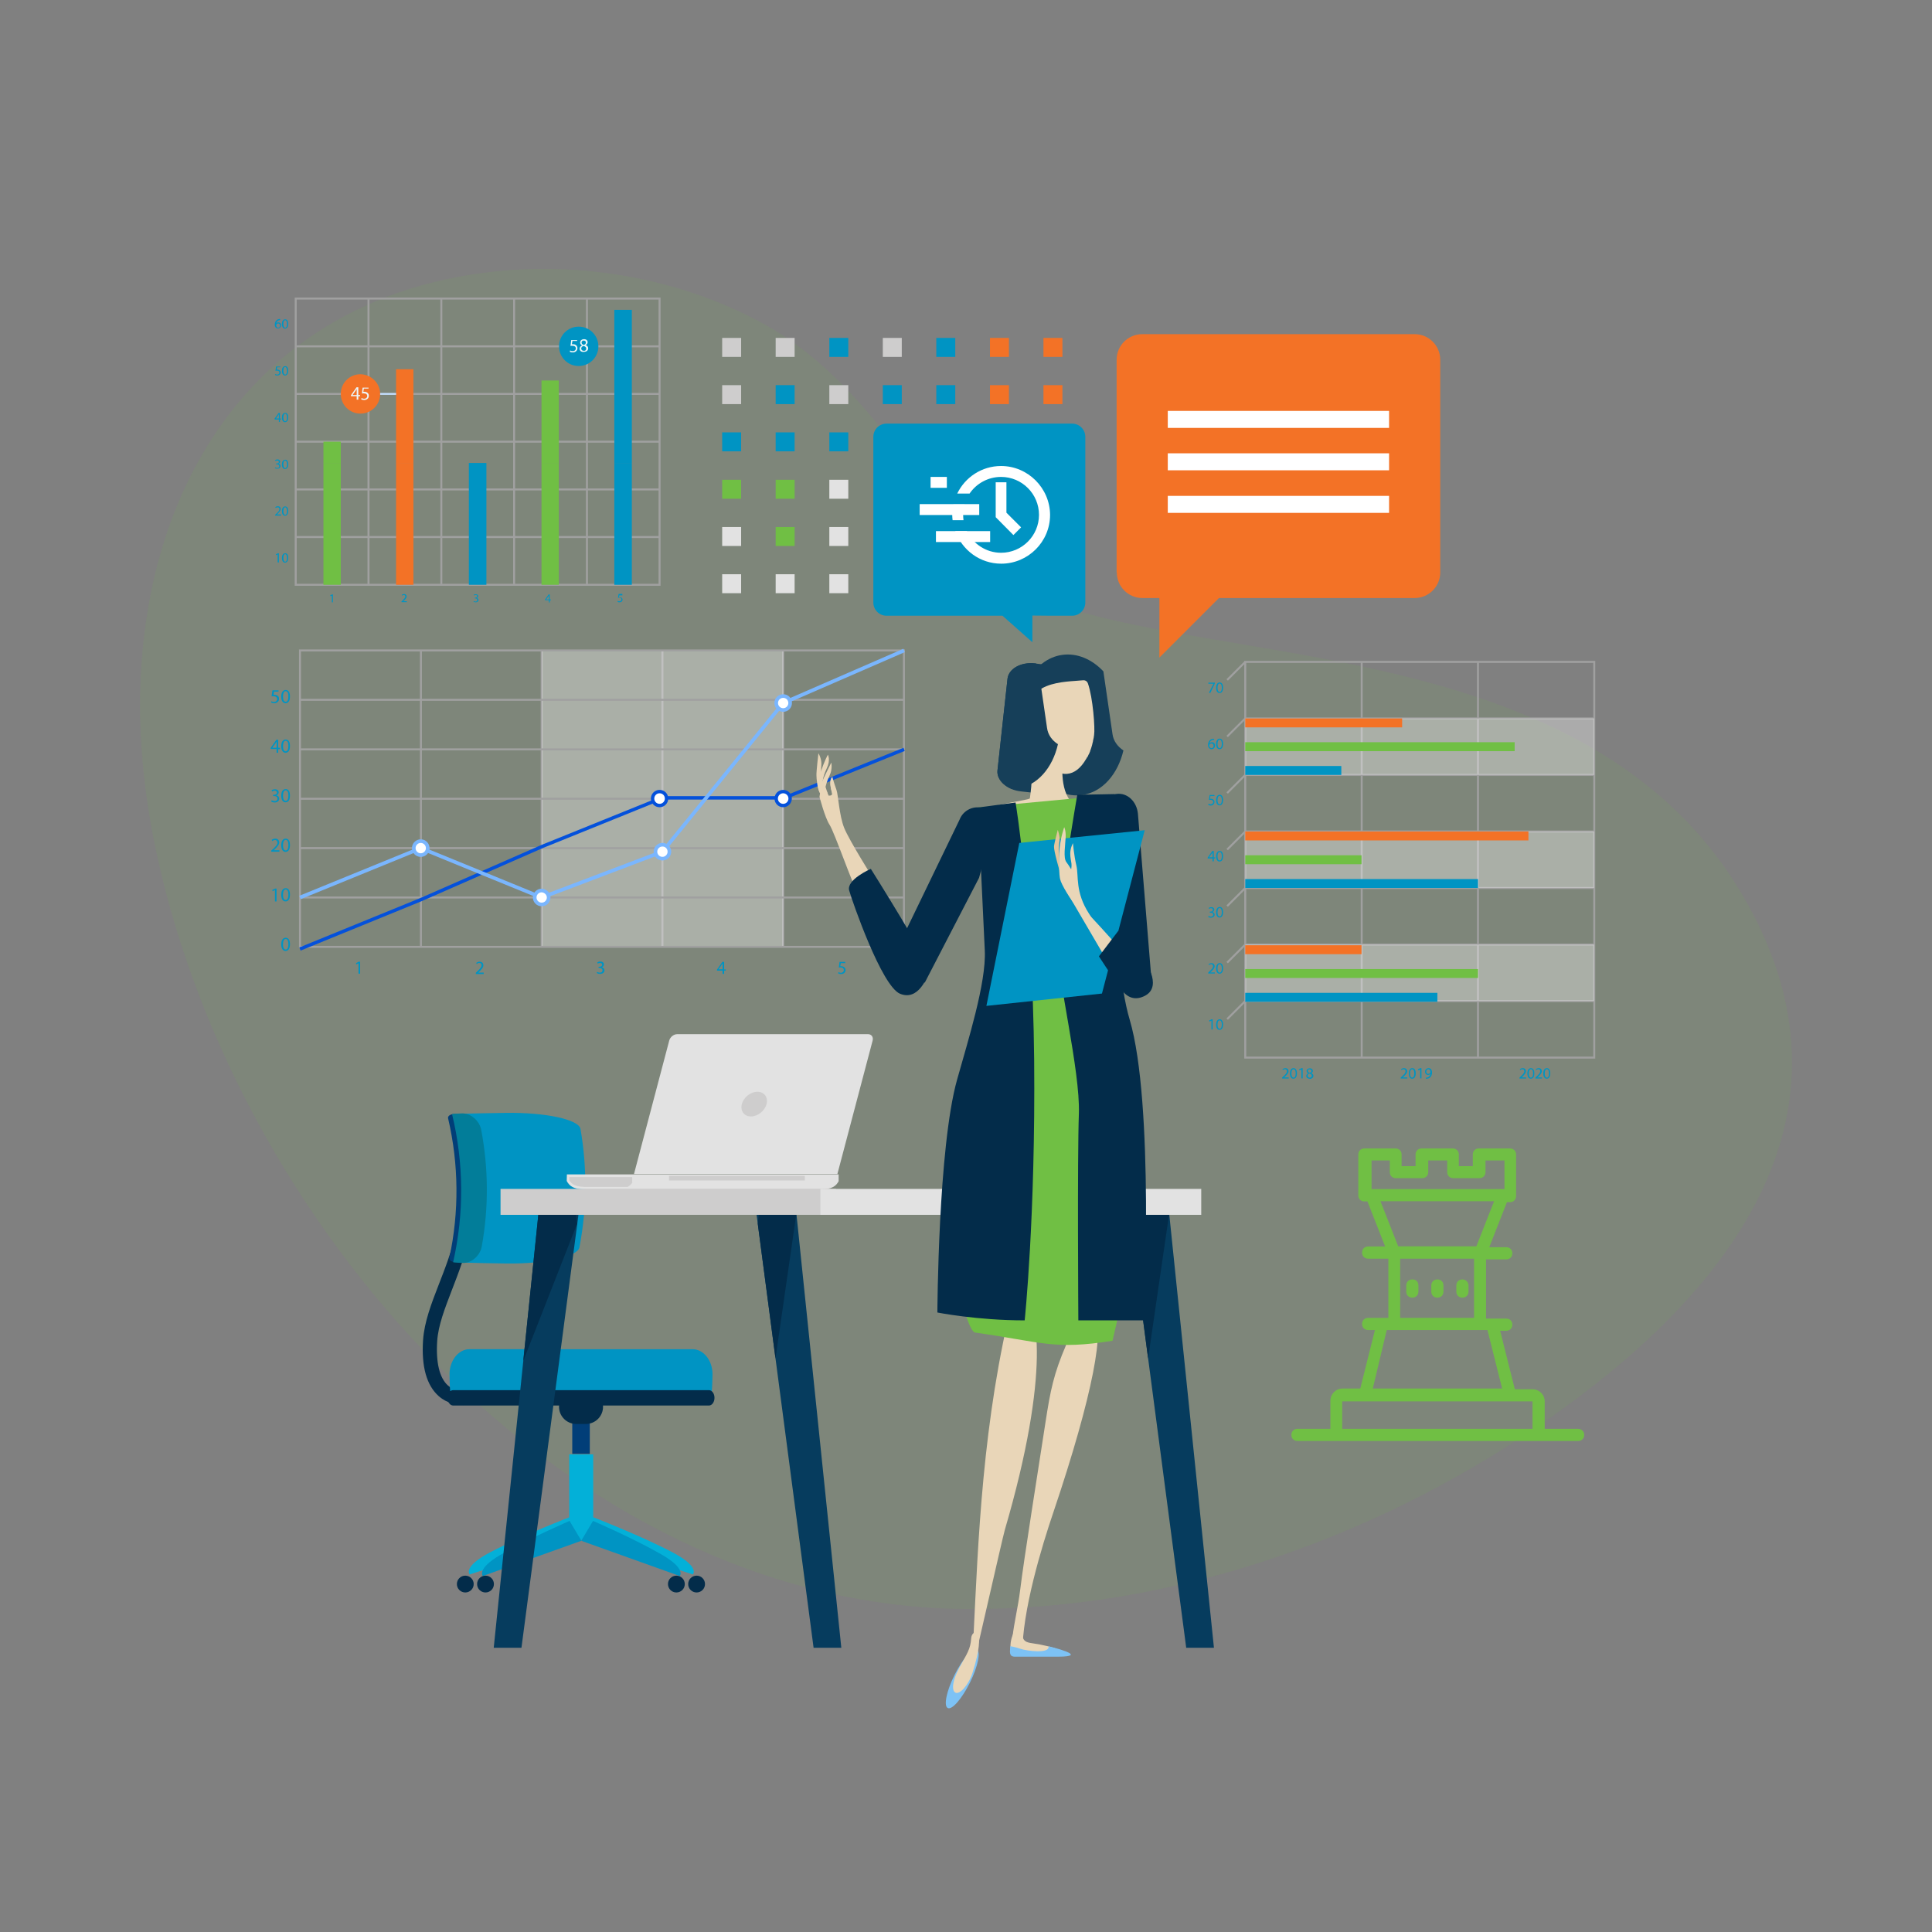 <?xml version="1.0" encoding="UTF-8"?> <!-- Generator: Adobe Illustrator 24.3.0, SVG Export Plug-In . SVG Version: 6.00 Build 0) --> <svg xmlns="http://www.w3.org/2000/svg" xmlns:xlink="http://www.w3.org/1999/xlink" version="1.1" id="Layer_1" x="0px" y="0px" viewBox="0 0 1080 1080" style="enable-background:new 0 0 1080 1080;" xml:space="preserve"><rect x="0" y="0" width="1080" height="1080" fill="#808080" stroke="none"/> <style type="text/css"> .st0{opacity:0.1;} .st1{fill:#70BF44;} .st2{opacity:0.7;fill:#70BF44;} .st3{fill:none;stroke:#A0A0A0;stroke-width:1.109;stroke-miterlimit:10;} .st4{fill:#0094C3;} .st5{opacity:0.34;fill:#FFFFFF;} .st6{fill:#F37226;} .st7{fill:#CECDCD;} .st8{fill:#E2E2E2;} .st9{fill:none;stroke:#0451DB;stroke-width:1.897;stroke-miterlimit:10;} .st10{fill:none;stroke:#7AB6FE;stroke-width:2.03;stroke-miterlimit:10;} .st11{fill:#FFFFFF;stroke:#7AB6FE;stroke-width:2.03;stroke-miterlimit:10;} .st12{fill:#FFFFFF;stroke:#0451DB;stroke-width:1.897;stroke-miterlimit:10;} .st13{fill:#ECF6F8;} .st14{fill:none;stroke:#C2DEFF;stroke-width:0.975;stroke-miterlimit:10;} .st15{fill:#032C4A;} .st16{fill:#03B0D8;} .st17{fill:#013E78;} .st18{fill:#027D99;} .st19{fill:#063C5E;} .st20{fill:#FFFFFF;} .st21{fill:#E9D6B8;} .st22{fill:#7DC2F5;} .st23{fill:#163F59;} .st24{fill:#E2C59C;} </style> <g class="st0"> <path class="st1" d="M974.4,501C871.9,325.5,593.8,388,537,302.6c-29.1-43.7-61.6-94.4-108.8-120.8c-45-25.1-97.1-34.1-142.6-30.8 C123.3,163,54.5,308.2,85.7,467.8C127.3,680.6,315.9,897.9,540,899.4c117.2,0.8,229.1-41.1,316.9-100.3c0.7-0.4,1.3-0.9,2-1.3 C946.6,738.1,1052.6,635,974.4,501z"></path> <path class="st2" d="M974.4,501C871.9,325.5,593.8,388,537,302.6c-29.1-43.7-61.6-94.4-108.8-120.8c-45-25.1-97.1-34.1-142.6-30.8 C123.3,163,54.5,308.2,85.7,467.8C127.3,680.6,315.9,897.9,540,899.4c117.2,0.8,229.1-41.1,316.9-100.3c0.7-0.4,1.3-0.9,2-1.3 C946.6,738.1,1052.6,635,974.4,501z"></path> </g> <g> <g> <g> <g> <rect x="696.1" y="370" class="st3" width="195.1" height="221.2"></rect> <line class="st3" x1="696.1" y1="559.6" x2="891.2" y2="559.6"></line> <line class="st3" x1="696.1" y1="528" x2="891.2" y2="528"></line> <line class="st3" x1="696.1" y1="496.4" x2="891.2" y2="496.4"></line> <line class="st3" x1="696.1" y1="464.8" x2="891.2" y2="464.8"></line> <line class="st3" x1="696.1" y1="433.2" x2="891.2" y2="433.2"></line> <line class="st3" x1="696.1" y1="401.6" x2="891.2" y2="401.6"></line> <line class="st3" x1="826.2" y1="370" x2="826.2" y2="591.2"></line> <line class="st3" x1="761.2" y1="370" x2="761.2" y2="591.2"></line> </g> <line class="st3" x1="696.1" y1="370" x2="686" y2="380.1"></line> <line class="st3" x1="696.1" y1="401.6" x2="686" y2="411.7"></line> <line class="st3" x1="696.1" y1="433.2" x2="686" y2="443.3"></line> <line class="st3" x1="696.1" y1="464.8" x2="686" y2="474.9"></line> <line class="st3" x1="696.1" y1="496.4" x2="686" y2="506.5"></line> <line class="st3" x1="696.1" y1="528" x2="686" y2="538.1"></line> <line class="st3" x1="696.1" y1="559.6" x2="686" y2="569.7"></line> <g> <path class="st4" d="M677.1,570.6L677.1,570.6l-1,0.5l-0.2-0.6l1.3-0.7h0.7v5.7h-0.7V570.6z"></path> <path class="st4" d="M683.7,572.7c0,1.9-0.7,3-2,3c-1.1,0-1.9-1-1.9-2.9c0-1.9,0.8-3,2-3C683,569.8,683.7,570.9,683.7,572.7z M680.6,572.8c0,1.5,0.5,2.3,1.2,2.3c0.8,0,1.2-0.9,1.2-2.4c0-1.4-0.4-2.3-1.2-2.3C681.1,570.4,680.6,571.2,680.6,572.8z"></path> </g> <g> <path class="st4" d="M675.4,544.2v-0.5l0.6-0.6c1.5-1.4,2.1-2.1,2.1-3c0-0.6-0.3-1.1-1.1-1.1c-0.5,0-1,0.3-1.2,0.5l-0.2-0.5 c0.4-0.3,1-0.6,1.6-0.6c1.2,0,1.8,0.8,1.8,1.7c0,1.1-0.8,1.9-2,3.1l-0.5,0.4v0h2.6v0.6H675.4z"></path> <path class="st4" d="M683.7,541.3c0,1.9-0.7,3-2,3c-1.1,0-1.9-1-1.9-2.9c0-1.9,0.8-3,2-3C683,538.4,683.7,539.5,683.7,541.3z M680.6,541.4c0,1.5,0.5,2.3,1.2,2.3c0.8,0,1.2-0.9,1.2-2.4c0-1.4-0.4-2.3-1.2-2.3C681.1,539,680.6,539.8,680.6,541.4z"></path> </g> <g> <path class="st4" d="M675.6,512c0.2,0.1,0.7,0.4,1.3,0.4c1,0,1.3-0.6,1.3-1.1c0-0.8-0.7-1.1-1.5-1.1h-0.4v-0.6h0.4 c0.6,0,1.3-0.3,1.3-1c0-0.5-0.3-0.9-1-0.9c-0.5,0-0.9,0.2-1.1,0.4l-0.2-0.6c0.3-0.2,0.9-0.4,1.5-0.4c1.1,0,1.6,0.7,1.6,1.4 c0,0.6-0.4,1.1-1.1,1.3v0c0.7,0.1,1.3,0.7,1.3,1.5c0,0.9-0.7,1.7-2.1,1.7c-0.6,0-1.2-0.2-1.5-0.4L675.6,512z"></path> <path class="st4" d="M683.7,509.9c0,1.9-0.7,3-2,3c-1.1,0-1.9-1-1.9-2.9c0-1.9,0.8-3,2-3C683,507,683.7,508.1,683.7,509.9z M680.6,510c0,1.5,0.5,2.3,1.2,2.3c0.8,0,1.2-0.9,1.2-2.4c0-1.4-0.4-2.3-1.2-2.3C681.1,507.6,680.6,508.5,680.6,510z"></path> </g> <g> <path class="st4" d="M677.8,481.5v-1.6h-2.7v-0.5l2.6-3.7h0.8v3.6h0.8v0.6h-0.8v1.6H677.8z M677.8,479.3v-1.9c0-0.3,0-0.6,0-0.9 h0c-0.2,0.3-0.3,0.6-0.5,0.8l-1.4,1.9v0H677.8z"></path> <path class="st4" d="M683.7,478.6c0,1.9-0.7,3-2,3c-1.1,0-1.9-1-1.9-2.9c0-1.9,0.8-3,2-3C683,475.7,683.7,476.7,683.7,478.6z M680.6,478.7c0,1.5,0.5,2.3,1.2,2.3c0.8,0,1.2-0.9,1.2-2.4c0-1.4-0.4-2.3-1.2-2.3C681.1,476.3,680.6,477.1,680.6,478.7z"></path> </g> <g> <path class="st4" d="M678.8,445h-2.2l-0.2,1.5c0.1,0,0.3,0,0.5,0c0.4,0,0.9,0.1,1.2,0.3c0.4,0.3,0.8,0.8,0.8,1.5 c0,1.1-0.9,2-2.1,2c-0.6,0-1.2-0.2-1.4-0.4l0.2-0.6c0.2,0.1,0.7,0.3,1.2,0.3c0.7,0,1.4-0.5,1.4-1.2c0-0.7-0.5-1.3-1.6-1.3 c-0.3,0-0.6,0-0.8,0.1l0.4-2.8h2.7V445z"></path> <path class="st4" d="M683.7,447.2c0,1.9-0.7,3-2,3c-1.1,0-1.9-1-1.9-2.9c0-1.9,0.8-3,2-3C683,444.3,683.7,445.4,683.7,447.2z M680.6,447.3c0,1.5,0.5,2.3,1.2,2.3c0.8,0,1.2-0.9,1.2-2.4c0-1.4-0.4-2.3-1.2-2.3C681.1,444.9,680.6,445.7,680.6,447.3z"></path> </g> <g> <path class="st4" d="M678.7,413.6c-0.2,0-0.4,0-0.6,0c-1.2,0.2-1.9,1.1-2,2h0c0.3-0.4,0.7-0.7,1.4-0.7c1,0,1.7,0.7,1.7,1.9 c0,1-0.7,2-1.9,2c-1.2,0-2-1-2-2.4c0-1.1,0.4-2,1-2.6c0.5-0.5,1.1-0.8,1.8-0.8c0.2,0,0.4,0,0.6,0V413.6z M678.4,416.9 c0-0.8-0.5-1.3-1.2-1.3c-0.5,0-0.9,0.3-1.1,0.7c-0.1,0.1-0.1,0.2-0.1,0.3c0,0.9,0.4,1.6,1.3,1.6 C678,418.2,678.4,417.7,678.4,416.9z"></path> <path class="st4" d="M683.7,415.8c0,1.9-0.7,3-2,3c-1.1,0-1.9-1-1.9-2.9c0-1.9,0.8-3,2-3C683,412.9,683.7,414,683.7,415.8z M680.6,415.9c0,1.5,0.5,2.3,1.2,2.3c0.8,0,1.2-0.9,1.2-2.4c0-1.4-0.4-2.3-1.2-2.3C681.1,413.5,680.6,414.3,680.6,415.9z"></path> </g> <g> <path class="st4" d="M679.1,381.6v0.5l-2.5,5.2h-0.8l2.5-5.1v0h-2.8v-0.6H679.1z"></path> <path class="st4" d="M683.7,384.4c0,1.9-0.7,3-2,3c-1.1,0-1.9-1-1.9-2.9c0-1.9,0.8-3,2-3C683,381.5,683.7,382.6,683.7,384.4z M680.6,384.5c0,1.5,0.5,2.3,1.2,2.3c0.8,0,1.2-0.9,1.2-2.4c0-1.4-0.4-2.3-1.2-2.3C681.1,382.1,680.6,383,680.6,384.5z"></path> </g> <g> <path class="st4" d="M716.7,602.9v-0.5l0.6-0.6c1.5-1.4,2.1-2.1,2.1-3c0-0.6-0.3-1.1-1.1-1.1c-0.5,0-1,0.3-1.2,0.5l-0.2-0.5 c0.4-0.3,1-0.6,1.6-0.6c1.2,0,1.8,0.8,1.8,1.7c0,1.1-0.8,1.9-2,3.1l-0.5,0.4v0h2.6v0.6H716.7z"></path> <path class="st4" d="M725,600c0,1.9-0.7,3-2,3c-1.1,0-1.9-1-1.9-2.9c0-1.9,0.8-3,2-3C724.3,597.1,725,598.2,725,600z M721.9,600.1c0,1.5,0.5,2.3,1.2,2.3c0.8,0,1.2-0.9,1.2-2.4c0-1.4-0.4-2.3-1.2-2.3C722.4,597.7,721.9,598.5,721.9,600.1z"></path> <path class="st4" d="M727.4,597.9L727.4,597.9l-1,0.5l-0.2-0.6l1.3-0.7h0.7v5.7h-0.7V597.9z"></path> <path class="st4" d="M730.2,601.5c0-0.7,0.4-1.2,1.1-1.5l0,0c-0.6-0.3-0.9-0.8-0.9-1.3c0-0.9,0.8-1.5,1.8-1.5 c1.1,0,1.7,0.7,1.7,1.4c0,0.5-0.2,1-0.9,1.3v0c0.7,0.3,1.2,0.8,1.2,1.5c0,1-0.9,1.7-1.9,1.7C730.9,603,730.2,602.3,730.2,601.5z M733.3,601.4c0-0.7-0.5-1-1.3-1.3c-0.7,0.2-1,0.6-1,1.2c0,0.6,0.4,1.1,1.1,1.1C732.8,602.4,733.3,602,733.3,601.4z M731.1,598.6c0,0.6,0.4,0.9,1.1,1.1c0.5-0.2,0.9-0.5,0.9-1c0-0.5-0.3-0.9-1-0.9C731.5,597.6,731.1,598.1,731.1,598.6z"></path> </g> <g> <path class="st4" d="M849.4,602.9v-0.5l0.6-0.6c1.5-1.4,2.1-2.1,2.1-3c0-0.6-0.3-1.1-1.1-1.1c-0.5,0-1,0.3-1.2,0.5l-0.2-0.5 c0.4-0.3,1-0.6,1.6-0.6c1.2,0,1.8,0.8,1.8,1.7c0,1.1-0.8,1.9-2,3.1l-0.5,0.4v0h2.6v0.6H849.4z"></path> <path class="st4" d="M857.7,600c0,1.9-0.7,3-2,3c-1.1,0-1.9-1-1.9-2.9c0-1.9,0.8-3,2-3C857,597.1,857.7,598.2,857.7,600z M854.6,600.1c0,1.5,0.5,2.3,1.2,2.3c0.8,0,1.2-0.9,1.2-2.4c0-1.4-0.4-2.3-1.2-2.3C855.1,597.7,854.6,598.5,854.6,600.1z"></path> </g> <g> <path class="st4" d="M858.3,602.9v-0.5l0.6-0.6c1.5-1.4,2.1-2.1,2.1-3c0-0.6-0.3-1.1-1.1-1.1c-0.5,0-1,0.3-1.2,0.5l-0.2-0.5 c0.4-0.3,1-0.6,1.6-0.6c1.2,0,1.8,0.8,1.8,1.7c0,1.1-0.8,1.9-2,3.1l-0.5,0.4v0h2.6v0.6H858.3z"></path> <path class="st4" d="M866.6,600c0,1.9-0.7,3-2,3c-1.1,0-1.9-1-1.9-2.9c0-1.9,0.8-3,2-3C865.9,597.1,866.6,598.2,866.6,600z M863.5,600.1c0,1.5,0.5,2.3,1.2,2.3c0.8,0,1.2-0.9,1.2-2.4c0-1.4-0.4-2.3-1.2-2.3C864,597.7,863.5,598.5,863.5,600.1z"></path> </g> <g> <path class="st4" d="M783,602.9v-0.5l0.6-0.6c1.5-1.4,2.1-2.1,2.1-3c0-0.6-0.3-1.1-1.1-1.1c-0.5,0-1,0.3-1.2,0.5l-0.2-0.5 c0.4-0.3,1-0.6,1.6-0.6c1.2,0,1.8,0.8,1.8,1.7c0,1.1-0.8,1.9-2,3.1l-0.5,0.4v0h2.6v0.6H783z"></path> <path class="st4" d="M791.4,600c0,1.9-0.7,3-2,3c-1.1,0-1.9-1-1.9-2.9c0-1.9,0.8-3,2-3C790.7,597.1,791.4,598.2,791.4,600z M788.2,600.1c0,1.5,0.5,2.3,1.2,2.3c0.8,0,1.2-0.9,1.2-2.4c0-1.4-0.4-2.3-1.2-2.3C788.7,597.7,788.2,598.5,788.2,600.1z"></path> <path class="st4" d="M793.8,597.9L793.8,597.9l-1,0.5l-0.2-0.6l1.3-0.7h0.7v5.7h-0.7V597.9z"></path> <path class="st4" d="M797,602.4c0.2,0,0.4,0,0.6,0c0.4-0.1,0.9-0.2,1.2-0.6c0.4-0.3,0.7-0.8,0.8-1.5h0c-0.3,0.4-0.8,0.6-1.3,0.6 c-1,0-1.7-0.8-1.7-1.8c0-1.1,0.8-2,2-2c1.2,0,1.9,1,1.9,2.4c0,1.3-0.4,2.1-1,2.7c-0.4,0.4-1,0.7-1.7,0.8c-0.3,0-0.5,0.1-0.7,0 V602.4z M797.3,599.1c0,0.7,0.4,1.2,1.1,1.2c0.5,0,0.9-0.3,1.1-0.6c0-0.1,0.1-0.2,0.1-0.3c0-1-0.4-1.7-1.2-1.7 C797.8,597.7,797.3,598.3,797.3,599.1z"></path> </g> <rect x="696.1" y="401.6" class="st5" width="195.1" height="31.6"></rect> <rect x="696.1" y="464.8" class="st5" width="195.1" height="31.6"></rect> <rect x="696.1" y="528" class="st5" width="195.1" height="31.6"></rect> </g> <g> <rect x="696.1" y="401.6" class="st6" width="87.7" height="5"></rect> <rect x="696.1" y="414.9" class="st1" width="150.6" height="5"></rect> <rect x="696.1" y="428.2" class="st4" width="53.7" height="5"></rect> <rect x="696.1" y="464.8" class="st6" width="158.3" height="5"></rect> <rect x="696.1" y="478.1" class="st1" width="65" height="5"></rect> <rect x="696.1" y="491.4" class="st4" width="130.1" height="5"></rect> <rect x="696.1" y="528.4" class="st6" width="65" height="5"></rect> <rect x="696.1" y="541.7" class="st1" width="130.1" height="5"></rect> <rect x="696.1" y="555" class="st4" width="107.4" height="5"></rect> </g> </g> </g> <g> <rect x="403.7" y="188.9" class="st7" width="10.6" height="10.6"></rect> <rect x="433.6" y="188.9" class="st7" width="10.6" height="10.6"></rect> <rect x="463.6" y="188.9" class="st4" width="10.6" height="10.6"></rect> <rect x="493.5" y="188.9" class="st7" width="10.6" height="10.6"></rect> <rect x="523.4" y="188.9" class="st4" width="10.6" height="10.6"></rect> <rect x="553.4" y="188.9" class="st6" width="10.6" height="10.6"></rect> <rect x="583.3" y="188.9" class="st6" width="10.6" height="10.6"></rect> <rect x="403.7" y="215.3" class="st7" width="10.6" height="10.6"></rect> <rect x="433.6" y="215.3" class="st4" width="10.6" height="10.6"></rect> <rect x="463.6" y="215.3" class="st7" width="10.6" height="10.6"></rect> <rect x="493.5" y="215.3" class="st4" width="10.6" height="10.6"></rect> <rect x="523.4" y="215.3" class="st4" width="10.6" height="10.6"></rect> <rect x="553.4" y="215.3" class="st6" width="10.6" height="10.6"></rect> <rect x="583.3" y="215.3" class="st6" width="10.6" height="10.6"></rect> <rect x="403.7" y="241.7" class="st4" width="10.6" height="10.6"></rect> <rect x="433.6" y="241.7" class="st4" width="10.6" height="10.6"></rect> <rect x="463.6" y="241.7" class="st4" width="10.6" height="10.6"></rect> <rect x="493.5" y="241.7" class="st4" width="10.6" height="10.6"></rect> <rect x="523.4" y="241.7" class="st4" width="10.6" height="10.6"></rect> <rect x="553.4" y="241.7" class="st6" width="10.6" height="10.6"></rect> <rect x="583.3" y="241.7" class="st6" width="10.6" height="10.6"></rect> <rect x="403.7" y="268.2" class="st1" width="10.6" height="10.6"></rect> <rect x="433.6" y="268.2" class="st1" width="10.6" height="10.6"></rect> <rect x="463.6" y="268.2" class="st8" width="10.6" height="10.6"></rect> <rect x="493.5" y="268.2" class="st4" width="10.6" height="10.6"></rect> <rect x="523.4" y="268.2" class="st4" width="10.6" height="10.6"></rect> <rect x="553.4" y="268.2" class="st6" width="10.6" height="10.6"></rect> <rect x="583.3" y="268.2" class="st6" width="10.6" height="10.6"></rect> <rect x="403.7" y="294.6" class="st8" width="10.6" height="10.6"></rect> <rect x="433.6" y="294.6" class="st1" width="10.6" height="10.6"></rect> <rect x="463.6" y="294.6" class="st8" width="10.6" height="10.6"></rect> <rect x="493.5" y="294.6" class="st4" width="10.6" height="10.6"></rect> <rect x="523.4" y="294.6" class="st4" width="10.6" height="10.6"></rect> <rect x="553.4" y="294.6" class="st6" width="10.6" height="10.6"></rect> <rect x="583.3" y="294.6" class="st6" width="10.6" height="10.6"></rect> <rect x="403.7" y="321" class="st8" width="10.6" height="10.6"></rect> <rect x="433.6" y="321" class="st8" width="10.6" height="10.6"></rect> <rect x="463.6" y="321" class="st8" width="10.6" height="10.6"></rect> <rect x="493.5" y="321" class="st4" width="10.6" height="10.6"></rect> <rect x="523.4" y="321" class="st4" width="10.6" height="10.6"></rect> <rect x="553.4" y="321" class="st4" width="10.6" height="10.6"></rect> <rect x="583.3" y="321" class="st4" width="10.6" height="10.6"></rect> </g> <g> <g> <line class="st3" x1="437.8" y1="363.6" x2="437.8" y2="529.3"></line> <line class="st3" x1="370.3" y1="363.6" x2="370.3" y2="529.3"></line> <line class="st3" x1="302.8" y1="363.6" x2="302.8" y2="529.3"></line> <line class="st3" x1="235.3" y1="363.6" x2="235.3" y2="529.3"></line> <g> <rect x="302.8" y="363.6" class="st5" width="135.1" height="165.7"></rect> <g> <rect x="167.7" y="363.6" class="st3" width="337.6" height="165.7"></rect> <line class="st3" x1="505.4" y1="501.7" x2="167.7" y2="501.7"></line> <line class="st3" x1="167.7" y1="474.1" x2="505.4" y2="474.1"></line> <line class="st3" x1="167.7" y1="446.5" x2="505.4" y2="446.5"></line> <line class="st3" x1="167.7" y1="418.9" x2="505.4" y2="418.9"></line> <line class="st3" x1="167.7" y1="391.2" x2="505.4" y2="391.2"></line> <g> <path class="st4" d="M162.1,527.8c0,2.4-0.9,3.8-2.5,3.8c-1.4,0-2.4-1.3-2.4-3.7c0-2.4,1-3.7,2.5-3.7 C161.2,524.2,162.1,525.5,162.1,527.8z M158.2,527.9c0,1.9,0.6,2.9,1.5,2.9c1,0,1.5-1.2,1.5-3c0-1.8-0.5-2.9-1.5-2.9 C158.8,524.9,158.2,526,158.2,527.9z"></path> </g> <g> <path class="st4" d="M153.7,497.5L153.7,497.5l-1.3,0.7l-0.2-0.7l1.6-0.8h0.8v7.2h-0.9V497.5z"></path> <path class="st4" d="M162.1,500.1c0,2.4-0.9,3.8-2.5,3.8c-1.4,0-2.4-1.3-2.4-3.7c0-2.4,1-3.7,2.5-3.7 C161.2,496.5,162.1,497.8,162.1,500.1z M158.2,500.2c0,1.9,0.6,2.9,1.5,2.9c1,0,1.5-1.2,1.5-3c0-1.8-0.5-2.9-1.5-2.9 C158.8,497.2,158.2,498.3,158.2,500.2z"></path> </g> <g> <path class="st4" d="M151.6,476.1v-0.6l0.8-0.7c1.8-1.7,2.7-2.7,2.7-3.8c0-0.7-0.4-1.4-1.4-1.4c-0.7,0-1.2,0.3-1.5,0.6 l-0.3-0.7c0.5-0.4,1.2-0.7,2-0.7c1.5,0,2.2,1.1,2.2,2.1c0,1.3-1,2.4-2.5,3.9l-0.6,0.5v0h3.2v0.8H151.6z"></path> <path class="st4" d="M162.1,472.4c0,2.4-0.9,3.8-2.5,3.8c-1.4,0-2.4-1.3-2.4-3.7c0-2.4,1-3.7,2.5-3.7 C161.2,468.8,162.1,470.1,162.1,472.4z M158.2,472.5c0,1.9,0.6,2.9,1.5,2.9c1,0,1.5-1.2,1.5-3c0-1.8-0.5-2.9-1.5-2.9 C158.8,469.5,158.2,470.6,158.2,472.5z"></path> </g> <g> <path class="st4" d="M151.9,447.3c0.3,0.2,0.9,0.5,1.6,0.5c1.3,0,1.6-0.8,1.6-1.4c0-1-0.9-1.4-1.9-1.4h-0.5v-0.7h0.5 c0.7,0,1.6-0.4,1.6-1.2c0-0.6-0.4-1.1-1.3-1.1c-0.6,0-1.1,0.3-1.4,0.5l-0.3-0.7c0.4-0.3,1.1-0.6,1.9-0.6c1.4,0,2.1,0.8,2.1,1.7 c0,0.7-0.4,1.4-1.3,1.7v0c0.9,0.2,1.6,0.8,1.6,1.8c0,1.2-0.9,2.2-2.6,2.2c-0.8,0-1.5-0.3-1.9-0.5L151.9,447.3z"></path> <path class="st4" d="M162.1,444.7c0,2.4-0.9,3.8-2.5,3.8c-1.4,0-2.4-1.3-2.4-3.7c0-2.4,1-3.7,2.5-3.7 C161.2,441.1,162.1,442.4,162.1,444.7z M158.2,444.8c0,1.9,0.6,2.9,1.5,2.9c1,0,1.5-1.2,1.5-3c0-1.8-0.5-2.9-1.5-2.9 C158.8,441.8,158.2,442.9,158.2,444.8z"></path> </g> <g> <path class="st4" d="M154.6,420.7v-2h-3.3v-0.6l3.2-4.6h1v4.5h1v0.8h-1v2H154.6z M154.6,418v-2.4c0-0.4,0-0.8,0-1.1h0 c-0.2,0.4-0.4,0.7-0.6,1.1l-1.8,2.4v0H154.6z"></path> <path class="st4" d="M162.1,417c0,2.4-0.9,3.8-2.5,3.8c-1.4,0-2.4-1.3-2.4-3.7c0-2.4,1-3.7,2.5-3.7 C161.2,413.4,162.1,414.7,162.1,417z M158.2,417.1c0,1.9,0.6,2.9,1.5,2.9c1,0,1.5-1.2,1.5-3c0-1.8-0.5-2.9-1.5-2.9 C158.8,414.1,158.2,415.2,158.2,417.1z"></path> </g> <g> <path class="st4" d="M155.9,386.6h-2.7l-0.3,1.8c0.2,0,0.3,0,0.6,0c0.6,0,1.1,0.1,1.5,0.4c0.6,0.3,1,0.9,1,1.8 c0,1.4-1.1,2.5-2.7,2.5c-0.8,0-1.4-0.2-1.8-0.4l0.2-0.7c0.3,0.2,0.9,0.4,1.5,0.4c0.9,0,1.7-0.6,1.7-1.6c0-0.9-0.6-1.6-2.1-1.6 c-0.4,0-0.7,0-1,0.1l0.5-3.4h3.4V386.6z"></path> <path class="st4" d="M162.1,389.3c0,2.4-0.9,3.8-2.5,3.8c-1.4,0-2.4-1.3-2.4-3.7c0-2.4,1-3.7,2.5-3.7 C161.2,385.7,162.1,387,162.1,389.3z M158.2,389.4c0,1.9,0.6,2.9,1.5,2.9c1,0,1.5-1.2,1.5-3c0-1.8-0.5-2.9-1.5-2.9 C158.8,386.4,158.2,387.4,158.2,389.4z"></path> </g> <g> <path class="st4" d="M200.4,538.5L200.4,538.5l-1.2,0.6l-0.2-0.7l1.5-0.8h0.8v6.7h-0.9V538.5z"></path> </g> <g> <path class="st4" d="M266,544.4v-0.6l0.7-0.7c1.7-1.6,2.5-2.5,2.5-3.5c0-0.7-0.3-1.3-1.3-1.3c-0.6,0-1.1,0.3-1.4,0.6l-0.3-0.6 c0.5-0.4,1.1-0.7,1.9-0.7c1.5,0,2.1,1,2.1,2c0,1.2-0.9,2.2-2.3,3.6l-0.5,0.5v0h3v0.8H266z"></path> </g> <g> <path class="st4" d="M333.8,543.3c0.3,0.2,0.9,0.4,1.5,0.4c1.2,0,1.5-0.7,1.5-1.3c0-0.9-0.9-1.3-1.7-1.3h-0.5v-0.7h0.5 c0.7,0,1.5-0.3,1.5-1.1c0-0.5-0.3-1-1.2-1c-0.5,0-1.1,0.2-1.3,0.4l-0.2-0.7c0.4-0.3,1-0.5,1.8-0.5c1.3,0,1.9,0.8,1.9,1.6 c0,0.7-0.4,1.3-1.2,1.6v0c0.8,0.2,1.5,0.8,1.5,1.7c0,1.1-0.8,2-2.5,2c-0.8,0-1.4-0.2-1.8-0.5L333.8,543.3z"></path> </g> <g> <path class="st4" d="M403.9,544.4v-1.8h-3.1v-0.6l3-4.3h1v4.2h0.9v0.7h-0.9v1.8H403.9z M403.9,541.8v-2.2c0-0.4,0-0.7,0-1.1h0 c-0.2,0.4-0.4,0.7-0.6,1l-1.6,2.3v0H403.9z"></path> </g> <g> <path class="st4" d="M472.6,538.4h-2.6l-0.3,1.7c0.2,0,0.3,0,0.5,0c0.5,0,1,0.1,1.5,0.4c0.5,0.3,1,0.9,1,1.7 c0,1.3-1,2.3-2.5,2.3c-0.7,0-1.4-0.2-1.7-0.4l0.2-0.7c0.3,0.2,0.8,0.4,1.4,0.4c0.9,0,1.6-0.6,1.6-1.5c0-0.9-0.6-1.5-1.9-1.5 c-0.4,0-0.7,0-0.9,0.1l0.4-3.2h3.2V538.4z"></path> </g> </g> </g> <g> <polyline class="st9" points="167.7,530.5 235.3,502.9 302.8,473.3 370.3,446 438.5,446 505.4,418.9 "></polyline> <polyline class="st10" points="167.7,501.7 235.3,474.1 302.8,501.7 370.3,476.1 437.8,393 505.4,363.6 "></polyline> <path class="st11" d="M441.7,393c0,2.1-1.7,3.9-3.9,3.9c-2.1,0-3.9-1.7-3.9-3.9c0-2.1,1.7-3.9,3.9-3.9 C440,389.1,441.7,390.8,441.7,393z"></path> <path class="st11" d="M374.2,476.1c0,2.1-1.7,3.9-3.9,3.9c-2.1,0-3.9-1.7-3.9-3.9c0-2.1,1.7-3.9,3.9-3.9 C372.5,472.2,374.2,473.9,374.2,476.1z"></path> <path class="st11" d="M306.7,501.7c0,2.1-1.7,3.9-3.9,3.9c-2.1,0-3.9-1.7-3.9-3.9c0-2.1,1.7-3.9,3.9-3.9 C304.9,497.9,306.7,499.6,306.7,501.7z"></path> <path class="st11" d="M239.1,474.1c0,2.1-1.7,3.9-3.9,3.9c-2.1,0-3.9-1.7-3.9-3.9c0-2.1,1.7-3.9,3.9-3.9 C237.4,470.2,239.1,472,239.1,474.1z"></path> <path class="st12" d="M372.6,446.4c0,2.1-1.7,3.9-3.9,3.9c-2.1,0-3.9-1.7-3.9-3.9c0-2.1,1.7-3.9,3.9-3.9 C370.9,442.5,372.6,444.2,372.6,446.4z"></path> <path class="st12" d="M441.7,446.4c0,2.1-1.7,3.9-3.9,3.9c-2.1,0-3.9-1.7-3.9-3.9c0-2.1,1.7-3.9,3.9-3.9 C439.9,442.5,441.7,444.2,441.7,446.4z"></path> </g> </g> </g> <g> <g> <g> <path class="st4" d="M155.2,309.9L155.2,309.9l-0.9,0.5l-0.1-0.5l1.1-0.6h0.6v5.1h-0.7V309.9z"></path> <path class="st4" d="M161.1,311.8c0,1.7-0.6,2.7-1.8,2.7c-1,0-1.7-0.9-1.7-2.6c0-1.7,0.7-2.6,1.8-2.6 C160.5,309.2,161.1,310.2,161.1,311.8z M158.4,311.9c0,1.3,0.4,2.1,1,2.1c0.7,0,1-0.8,1-2.1c0-1.2-0.3-2.1-1-2.1 C158.8,309.7,158.4,310.5,158.4,311.9z"></path> </g> <g> <path class="st4" d="M153.8,288.2v-0.4l0.5-0.5c1.3-1.2,1.9-1.9,1.9-2.7c0-0.5-0.2-1-1-1c-0.5,0-0.8,0.2-1.1,0.4l-0.2-0.5 c0.4-0.3,0.8-0.5,1.4-0.5c1.1,0,1.6,0.7,1.6,1.5c0,0.9-0.7,1.7-1.7,2.7l-0.4,0.4v0h2.3v0.6H153.8z"></path> <path class="st4" d="M161.1,285.6c0,1.7-0.6,2.7-1.8,2.7c-1,0-1.7-0.9-1.7-2.6c0-1.7,0.7-2.6,1.8-2.6 C160.5,283.1,161.1,284,161.1,285.6z M158.4,285.7c0,1.3,0.4,2.1,1,2.1c0.7,0,1-0.8,1-2.1c0-1.2-0.3-2.1-1-2.1 C158.8,283.6,158.4,284.3,158.4,285.7z"></path> </g> <g> <path class="st4" d="M153.9,261.3c0.2,0.1,0.6,0.3,1.1,0.3c0.9,0,1.2-0.6,1.1-1c0-0.7-0.6-1-1.3-1h-0.4v-0.5h0.4 c0.5,0,1.1-0.3,1.1-0.9c0-0.4-0.3-0.8-0.9-0.8c-0.4,0-0.8,0.2-1,0.3l-0.2-0.5c0.3-0.2,0.8-0.4,1.3-0.4c1,0,1.5,0.6,1.5,1.2 c0,0.5-0.3,1-0.9,1.2v0c0.6,0.1,1.1,0.6,1.1,1.3c0,0.8-0.6,1.5-1.9,1.5c-0.6,0-1.1-0.2-1.3-0.3L153.9,261.3z"></path> <path class="st4" d="M161.1,259.5c0,1.7-0.6,2.7-1.8,2.7c-1,0-1.7-0.9-1.7-2.6c0-1.7,0.7-2.6,1.8-2.6 C160.5,256.9,161.1,257.9,161.1,259.5z M158.4,259.6c0,1.3,0.4,2.1,1,2.1c0.7,0,1-0.8,1-2.1c0-1.2-0.3-2.1-1-2.1 C158.8,257.4,158.4,258.2,158.4,259.6z"></path> </g> <g> <path class="st4" d="M155.9,235.9v-1.4h-2.4v-0.5l2.3-3.2h0.7v3.2h0.7v0.5h-0.7v1.4H155.9z M155.9,234v-1.7c0-0.3,0-0.5,0-0.8h0 c-0.2,0.3-0.3,0.5-0.4,0.7l-1.2,1.7v0H155.9z"></path> <path class="st4" d="M161.1,233.3c0,1.7-0.6,2.7-1.8,2.7c-1,0-1.7-0.9-1.7-2.6c0-1.7,0.7-2.6,1.8-2.6 C160.5,230.8,161.1,231.7,161.1,233.3z M158.4,233.4c0,1.3,0.4,2.1,1,2.1c0.7,0,1-0.8,1-2.1c0-1.2-0.3-2.1-1-2.1 C158.8,231.3,158.4,232,158.4,233.4z"></path> </g> <g> <path class="st4" d="M156.8,205.3h-1.9l-0.2,1.3c0.1,0,0.2,0,0.4,0c0.4,0,0.8,0.1,1.1,0.3c0.4,0.2,0.7,0.7,0.7,1.3 c0,1-0.8,1.7-1.9,1.7c-0.6,0-1-0.2-1.3-0.3l0.2-0.5c0.2,0.1,0.6,0.3,1.1,0.3c0.6,0,1.2-0.4,1.2-1.1c0-0.7-0.4-1.1-1.5-1.1 c-0.3,0-0.5,0-0.7,0.1l0.3-2.4h2.4V205.3z"></path> <path class="st4" d="M161.1,207.2c0,1.7-0.6,2.7-1.8,2.7c-1,0-1.7-0.9-1.7-2.6c0-1.7,0.7-2.6,1.8-2.6 C160.5,204.6,161.1,205.6,161.1,207.2z M158.4,207.3c0,1.3,0.4,2.1,1,2.1c0.7,0,1-0.8,1-2.1c0-1.2-0.3-2.1-1-2.1 C158.8,205.1,158.4,205.9,158.4,207.3z"></path> </g> <g> <path class="st4" d="M156.7,179c-0.1,0-0.3,0-0.5,0c-1.1,0.2-1.6,1-1.8,1.8h0c0.2-0.3,0.7-0.6,1.2-0.6c0.9,0,1.5,0.6,1.5,1.6 c0,0.9-0.6,1.8-1.7,1.8c-1.1,0-1.8-0.8-1.8-2.2c0-1,0.4-1.8,0.9-2.3c0.4-0.4,1-0.7,1.6-0.8c0.2,0,0.4,0,0.5,0V179z M156.5,182 c0-0.7-0.4-1.2-1-1.2c-0.4,0-0.8,0.3-1,0.6c0,0.1-0.1,0.2-0.1,0.3c0,0.8,0.4,1.5,1.1,1.5C156.1,183.2,156.5,182.7,156.5,182z"></path> <path class="st4" d="M161.1,181c0,1.7-0.6,2.7-1.8,2.7c-1,0-1.7-0.9-1.7-2.6c0-1.7,0.7-2.6,1.8-2.6 C160.5,178.5,161.1,179.4,161.1,181z M158.4,181.1c0,1.3,0.4,2.1,1,2.1c0.7,0,1-0.8,1-2.1c0-1.2-0.3-2.1-1-2.1 C158.8,179,158.4,179.7,158.4,181.1z"></path> </g> <g> <path class="st4" d="M185.5,332.9L185.5,332.9l-0.8,0.4l-0.1-0.5l1-0.5h0.5v4.4h-0.6V332.9z"></path> </g> <g> <path class="st4" d="M224.4,336.7v-0.4l0.5-0.5c1.1-1.1,1.6-1.7,1.7-2.3c0-0.4-0.2-0.9-0.9-0.9c-0.4,0-0.7,0.2-0.9,0.4l-0.2-0.4 c0.3-0.3,0.7-0.5,1.3-0.5c1,0,1.4,0.7,1.4,1.3c0,0.8-0.6,1.5-1.5,2.4l-0.4,0.3v0h2v0.5H224.4z"></path> </g> <g> <path class="st4" d="M264.8,336c0.2,0.1,0.6,0.3,1,0.3c0.8,0,1-0.5,1-0.9c0-0.6-0.6-0.9-1.1-0.9h-0.3v-0.4h0.3c0.4,0,1-0.2,1-0.8 c0-0.4-0.2-0.7-0.8-0.7c-0.4,0-0.7,0.2-0.9,0.3l-0.2-0.4c0.2-0.2,0.7-0.3,1.2-0.3c0.9,0,1.3,0.5,1.3,1.1c0,0.5-0.3,0.8-0.8,1v0 c0.5,0.1,1,0.5,1,1.1c0,0.7-0.6,1.3-1.6,1.3c-0.5,0-0.9-0.2-1.2-0.3L264.8,336z"></path> </g> <g> <path class="st4" d="M306.8,336.7v-1.2h-2.1v-0.4l2-2.8h0.6v2.8h0.6v0.5h-0.6v1.2H306.8z M306.8,335.1v-1.5c0-0.2,0-0.5,0-0.7h0 c-0.1,0.3-0.2,0.5-0.4,0.7l-1.1,1.5v0H306.8z"></path> </g> <g> <path class="st4" d="M347.9,332.8h-1.7l-0.2,1.1c0.1,0,0.2,0,0.4,0c0.3,0,0.7,0.1,1,0.2c0.3,0.2,0.6,0.6,0.6,1.1 c0,0.9-0.7,1.5-1.7,1.5c-0.5,0-0.9-0.1-1.1-0.3l0.1-0.5c0.2,0.1,0.5,0.2,1,0.2c0.6,0,1.1-0.4,1.1-1c0-0.6-0.4-1-1.3-1 c-0.3,0-0.5,0-0.6,0l0.3-2.1h2.1V332.8z"></path> </g> <g> <rect x="165.3" y="166.9" class="st3" width="203.4" height="160"></rect> <line class="st3" x1="165.3" y1="300.2" x2="368.7" y2="300.2"></line> <line class="st3" x1="165.3" y1="273.6" x2="368.7" y2="273.6"></line> <line class="st3" x1="165.3" y1="246.9" x2="368.7" y2="246.9"></line> <line class="st3" x1="165.3" y1="220.2" x2="368.7" y2="220.2"></line> <line class="st3" x1="165.3" y1="193.6" x2="368.7" y2="193.6"></line> <line class="st3" x1="328.1" y1="166.9" x2="328.1" y2="326.9"></line> <line class="st3" x1="287.4" y1="166.9" x2="287.4" y2="326.9"></line> <line class="st3" x1="246.7" y1="166.9" x2="246.7" y2="326.9"></line> <line class="st3" x1="206" y1="166.9" x2="206" y2="326.9"></line> </g> </g> <g> <rect x="180.8" y="258.8" class="st1" width="9.7" height="68.1"></rect> <rect x="221.4" y="258.8" class="st6" width="9.7" height="68.1"></rect> <rect x="262.1" y="258.8" class="st4" width="9.8" height="68.1"></rect> <rect x="302.7" y="258.8" class="st1" width="9.7" height="68.1"></rect> <rect x="343.4" y="258.8" class="st4" width="9.8" height="68.1"></rect> <rect x="180.8" y="246.9" class="st1" width="9.7" height="11.9"></rect> <rect x="221.4" y="206.4" class="st6" width="9.7" height="52.5"></rect> <rect x="302.7" y="212.7" class="st1" width="9.7" height="46.1"></rect> <rect x="343.4" y="173.2" class="st4" width="9.8" height="85.6"></rect> <path class="st6" d="M212.5,220.2c0,6.1-4.9,11-11,11c-6.1,0-11-4.9-11-11c0-6.1,4.9-11,11-11 C207.5,209.3,212.5,214.2,212.5,220.2z"></path> <g> <path class="st13" d="M199.4,223.4v-1.9h-3.2v-0.6l3.1-4.4h1v4.3h1v0.7h-1v1.9H199.4z M199.4,220.8v-2.3c0-0.4,0-0.7,0-1.1h0 c-0.2,0.4-0.4,0.7-0.6,1l-1.7,2.4v0H199.4z"></path> <path class="st13" d="M206.1,217.2h-2.7l-0.3,1.8c0.2,0,0.3,0,0.6,0c0.5,0,1.1,0.1,1.5,0.4c0.5,0.3,1,0.9,1,1.8 c0,1.4-1.1,2.4-2.6,2.4c-0.8,0-1.4-0.2-1.7-0.4l0.2-0.7c0.3,0.2,0.9,0.4,1.5,0.4c0.9,0,1.7-0.6,1.7-1.5c0-0.9-0.6-1.5-2-1.5 c-0.4,0-0.7,0-1,0.1l0.4-3.3h3.3V217.2z"></path> </g> <line class="st14" x1="212.5" y1="220.2" x2="221.4" y2="220.2"></line> <path class="st4" d="M334.5,193.6c0,6.1-4.9,11-11,11c-6.1,0-11-4.9-11-11c0-6.1,4.9-11,11-11 C329.6,182.6,334.5,187.5,334.5,193.6z"></path> <g> <path class="st13" d="M322.7,190.6h-2.7l-0.3,1.8c0.2,0,0.3,0,0.6,0c0.5,0,1.1,0.1,1.5,0.4c0.5,0.3,1,0.9,1,1.8 c0,1.4-1.1,2.4-2.6,2.4c-0.8,0-1.4-0.2-1.7-0.4l0.2-0.7c0.3,0.2,0.9,0.4,1.5,0.4c0.9,0,1.7-0.6,1.7-1.5c0-0.9-0.6-1.5-2-1.5 c-0.4,0-0.7,0-1,0.1l0.4-3.3h3.3V190.6z"></path> <path class="st13" d="M324,195c0-0.9,0.5-1.5,1.4-1.9l0,0c-0.8-0.4-1.1-1-1.1-1.6c0-1.1,0.9-1.9,2.2-1.9c1.3,0,2,0.8,2,1.7 c0,0.6-0.3,1.2-1.1,1.6v0c0.9,0.3,1.4,1,1.4,1.8c0,1.2-1,2-2.4,2C324.9,196.9,324,196,324,195z M327.7,194.9 c0-0.8-0.6-1.3-1.5-1.5c-0.8,0.2-1.3,0.8-1.3,1.4c0,0.7,0.5,1.3,1.4,1.3C327.2,196.2,327.7,195.7,327.7,194.9z M325.1,191.5 c0,0.7,0.5,1.1,1.3,1.3c0.6-0.2,1.1-0.6,1.1-1.3c0-0.6-0.3-1.1-1.2-1.1C325.6,190.3,325.1,190.9,325.1,191.5z"></path> </g> <line class="st4" x1="334.5" y1="193.6" x2="343.5" y2="193.6"></line> </g> </g> <g> <g> <g> <path class="st15" d="M258.9,785.4c-3.4,0-8.9-0.8-13.6-4.9c-6.8-6-9.8-16.5-8.8-31.4c0.7-10.1,4.6-20.3,8.8-31.1 c7.1-18.2,15.1-38.7,10.9-65.9l7.8-1.2c4.5,29.3-4.3,51.9-11.3,70c-4.1,10.7-7.7,19.9-8.3,28.7c-0.8,12.1,1.3,20.7,6,24.9 c4.5,4,10.2,3,10.4,2.9l1.6,7.7C262.2,785.1,260.9,785.4,258.9,785.4z"></path> </g> <g> <g> <path class="st16" d="M319.2,847.8l7.7,11.7l-64.3,20.6c0,0-4.3-4.1,11.5-12.4C292.4,858.1,319.2,847.8,319.2,847.8z"></path> <path class="st16" d="M330.7,847.8l-7.7,11.7l64.3,20.6c0,0,4.3-4.1-11.5-12.4C357.5,858.1,330.7,847.8,330.7,847.8z"></path> </g> <rect x="318.2" y="813" class="st16" width="13.4" height="47.9"></rect> <g> <path class="st4" d="M318.4,850.2l6.6,11.1L269.9,881c0,0-3.7-3.9,9.8-11.8C295.4,860.1,318.4,850.2,318.4,850.2z"></path> <path class="st4" d="M331.5,850.2l-6.6,11.1l55.1,19.7c0,0,3.7-3.9-9.8-11.8C354.5,860.1,331.5,850.2,331.5,850.2z"></path> </g> <path class="st15" d="M276.1,885.5c0,2.6-2.1,4.7-4.7,4.7s-4.7-2.1-4.7-4.7c0-2.6,2.1-4.7,4.7-4.7S276.1,882.9,276.1,885.5z"></path> <path class="st15" d="M382.8,885.5c0,2.6-2.1,4.7-4.7,4.7s-4.7-2.1-4.7-4.7c0-2.6,2.1-4.7,4.7-4.7S382.8,882.9,382.8,885.5z"></path> <path class="st15" d="M264.8,885.5c0,2.6-2.1,4.7-4.7,4.7c-2.6,0-4.7-2.1-4.7-4.7c0-2.6,2.1-4.7,4.7-4.7 C262.7,880.8,264.8,882.9,264.8,885.5z"></path> <path class="st15" d="M394.1,885.5c0,2.6-2.1,4.7-4.7,4.7c-2.6,0-4.7-2.1-4.7-4.7c0-2.6,2.1-4.7,4.7-4.7 C392,880.8,394.1,882.9,394.1,885.5z"></path> </g> <rect x="319.9" y="795.5" class="st17" width="9.8" height="17.2"></rect> <path class="st15" d="M337.1,786.4c0,5.3-4.3,9.6-9.6,9.6h-5.4c-5.3,0-9.6-4.3-9.6-9.6l0,0c0-5.3,4.3-9.6,9.6-9.6h5.4 C332.8,776.8,337.1,781.1,337.1,786.4L337.1,786.4z"></path> <path class="st4" d="M397.9,777.6c0.2-1.1,0.4-8.2,0.4-9.4c0-7.7-5-14-11.2-14H262.5c-6.2,0-11.2,6.3-11.2,14 c0,1.2,0.1,8.3,0.4,9.4H397.9z"></path> <path class="st15" d="M250.2,781.4c0,2.4,1.4,4.3,3.1,4.3h143c1.7,0,3.1-1.9,3.1-4.3l0,0c0-2.4-1.4-4.3-3.1-4.3h-143 C251.6,777.1,250.2,779,250.2,781.4L250.2,781.4z"></path> <g> <path class="st4" d="M257.1,705.7c3.1,0.2,22.6,0.6,26,0.6c21.4,0.3,39.8-3.8,40.8-9c4.2-21.9,4.4-44.3,0.6-66.2 c-0.9-5.3-19.6-9.3-41.4-9c-3.4,0-23.4,0.4-26.5,0.6C263.3,650,263.4,678.4,257.1,705.7z"></path> <path class="st17" d="M254.2,622.7c-2.4,0-4.1,1.2-3.7,2.5c6,25.7,6.2,52.3,0.7,77.9c-0.3,1.4,1.4,2.5,3.7,2.5l0,0 c2.3,0,4.5-1.1,4.8-2.4c5.6-25.7,5.4-52.4-0.5-78.1C258.8,623.8,256.6,622.7,254.2,622.7L254.2,622.7z"></path> <path class="st18" d="M253.3,705.6c0.6,0.2,4.9,0.4,5.6,0.4c4.7,0.1,9.5-4.1,10.4-9.2c3.9-21.5,3.8-43.6-0.3-65.2 c-1-5.2-5.9-9.3-10.6-9.2c-0.8,0-5.1,0.2-5.7,0.4C259.3,650,259.5,678.4,253.3,705.6z"></path> </g> </g> <g> <path class="st8" d="M316.9,660.3c0,0,0-0.1-0.1-0.1l0.1-3.7h151.9v3.7c0,0,0,0.1,0,0.1l-0.4,0.7c-2,3.2-5.5,3.8-9.5,3.8H326.8 c-4,0-7.5-0.6-9.5-3.8L316.9,660.3z"></path> <path class="st7" d="M353.5,660.9c0,0,0,0.1,0,0.1l-0.4,0.6c-0.6,0.8-1.4,1.4-2.2,1.9h-23.1c-3.9,0-7.2-0.5-9.1-3l-0.4-0.6 c0,0,0-0.1-0.1-0.1l0-1.8h35.2V660.9z"></path> <g> <rect x="374" y="657.3" class="st7" width="75.9" height="2.6"></rect> </g> <g> <path class="st8" d="M354.4,656.3l19.7-74.6c0.5-2,2.5-3.6,4.5-3.6h106.6c2,0,3.1,1.6,2.6,3.6l-19.7,74.6H354.4z"></path> <path class="st7" d="M414.7,617.2c-1,3.8,1.3,6.9,5.1,6.9c3.8,0,7.7-3.1,8.7-6.9c1-3.8-1.3-6.9-5.1-6.9 C419.6,610.3,415.7,613.4,414.7,617.2z"></path> </g> </g> <g> <polygon class="st19" points="663.1,921.1 678.6,921.1 653,672.7 630.4,672.7 "></polygon> <polygon class="st15" points="631.9,684.1 641.8,759.4 653.6,678.3 653,672.7 633.3,672.7 "></polygon> <polygon class="st19" points="454.8,921.1 470.3,921.1 444.6,672.7 422.1,672.7 "></polygon> <polygon class="st15" points="423.6,684.1 433.5,759.4 445.2,678.3 444.6,672.7 424.9,672.7 "></polygon> <polygon class="st19" points="291.5,921.1 276,921.1 301.6,672.7 324.2,672.7 "></polygon> <polygon class="st15" points="322.6,684.1 292.5,760.8 301,678.3 301.6,672.7 321.3,672.7 "></polygon> <rect x="279.8" y="664.6" class="st7" width="187.5" height="14.5"></rect> <rect x="458.6" y="664.6" class="st8" width="212.9" height="14.5"></rect> </g> </g> <g> <path class="st6" d="M624.3,320c0,7.9,6.4,14.3,14.3,14.3h9.5v33.3l33.3-33.3h109.4c7.9,0,14.3-6.4,14.3-14.3V201.1 c0-7.9-6.4-14.3-14.3-14.3H638.5c-7.9,0-14.3,6.4-14.3,14.3V320z"></path> <rect x="652.8" y="229.7" class="st20" width="123.7" height="9.5"></rect> <rect x="652.8" y="253.4" class="st20" width="123.7" height="9.5"></rect> <rect x="652.8" y="277.2" class="st20" width="123.7" height="9.5"></rect> </g> <g> <path class="st21" d="M610.8,735.1c-2.5-1.5-11,8-14.7,16.4c-7.1,16.5-8.9,25.6-11.7,43.8c-4.4,28.8-11.8,74.6-14.2,94.1 c-2.2,17.6-9.3,38.3,1.3,35.4c-0.2-24.1,10.9-60.5,17.4-79.6C610.9,780,618.5,739.8,610.8,735.1z"></path> <path class="st21" d="M560.7,750.6c0.9-4.6,1.9-9.2,2.9-13.7c3.3-6.5,6.1-10,8.3-9.4c8.2,1.9,15.7,39.2-10.2,127.7 c-1.3,4.4-18.7,81.6-18.6,79.7C546.1,885.3,546.8,819.2,560.7,750.6z"></path> <path class="st22" d="M542.2,940.6c-4.5,9-10,15.4-12.4,14.2c-2.4-1.2-0.7-9.5,3.8-18.5c4.5-9,10-15.4,12.4-14.2 C548.4,923.2,546.7,931.5,542.2,940.6z"></path> <path class="st21" d="M543.6,935.2c-2.3,7.1-7.2,12.2-9.5,11c-2.4-1.2-1.5-7.2,2.1-13.8c4.5-8.2,6.3-10.6,6.7-16.5 C543.1,910.4,552.2,908.6,543.6,935.2z"></path> <path class="st21" d="M589.9,921.5c0,0-2.4-1-9-2.3c-3.9-0.7-6.8-0.7-8.2-2.2c-2.3-2.4-1-8.2-2.1-7.9c-5.5,1.3-7.4,14-4.2,15.6 c3.2,1.6,21.2-0.5,22.7-0.6C590.6,924,590.3,921.1,589.9,921.5z"></path> <path class="st22" d="M586.1,920.3c1,4.3-12.2,2.6-15.6,1.4c-3.3-1.1-5.4-1.4-5.4-1.4c-0.1,0-0.3,0-0.4,0c0,0.1,0,0.2,0,0.3 c0,2.4-1,5.5,2.7,5.5h23.7C610.5,926.1,586.1,920.2,586.1,920.3z"></path> <path class="st23" d="M621.9,410.4l-5.1-35.1c-6.4-6.8-14.7-10.4-23.1-9.2c-16.2,2.3-26.8,21.8-23.7,43.4 c3.1,21.6,18.8,37.2,35,34.9c11.3-1.6,19.9-11.7,23-24.9C624.8,417.4,622.4,414.2,621.9,410.4z"></path> <path class="st23" d="M557.6,430.7c-0.6,5.6,5.3,10.9,13.2,11.7l18,2c7.9,0.9,14.8-3,15.4-8.6l5.6-51.2c0.6-5.6-5.3-10.9-13.2-11.7 l-18-2c-7.9-0.9-14.8,3-15.4,8.6L557.6,430.7z"></path> <path class="st21" d="M604.6,452.6c10.7,4.6,16.1,3.2,7.9,6.6c-3.9,4.8-54.2-1.9-56.9-8.1c-0.5-1.1,19.9-4,20.1-4.8 c1.3-9,1.7-16.7-0.8-26.8c0.1-0.8,0.7-1.4,1.3-1.4c3.8,0.1,7.6,0.1,11.5,0.3c0.6,0,8.1,1.7,6.5,5.3 C593.3,433.5,593.3,447.7,604.6,452.6z"></path> <path class="st21" d="M608,423c0.2-0.4,0.3-0.7,0.5-1.1c0-0.1,0.1-0.2,0.2-0.3c0.2-0.4,0.4-0.9,0.6-1.4c0.1-0.1,0.1-0.3,0.1-0.4 c0.1-0.4,0.3-0.7,0.4-1.1c0.1-0.2,0.1-0.4,0.2-0.6c0.1-0.3,0.2-0.6,0.3-1c0.1-0.2,0.1-0.4,0.2-0.7c0.1-0.4,0.2-0.8,0.3-1.3 c0.1-0.3,0.2-0.6,0.2-1c0.1-0.3,0.1-0.6,0.2-0.9c0.1-0.3,0.1-0.6,0.2-0.9c0-0.3,0.1-0.5,0.1-0.8c0-0.2,0.1-0.4,0.1-0.6c0,0,0,0,0,0 c0.6-3.6-0.6-20.8-3.5-29c-0.4-1-1.4-1.8-2.9-1.6c-8.8,1-35.7-0.3-28.8,24.3v0c0,0.1,0.4,2.2,0.6,3.1c0,0.1,0,0.2,0.1,0.2 c0.2,1,0.4,1.9,0.7,2.9c0,0.1,0,0.1,0.1,0.2c0.3,0.9,0.5,1.9,0.8,2.8c0,0,0,0.1,0,0.1c3.9,11.6,10.6,19.2,17.7,18.7 c4.2-0.3,7.8-3.3,10.6-8.1c0,0,0,0,0,0c0,0,0-0.1,0.1-0.1c0.2-0.4,0.4-0.7,0.6-1.1C607.9,423.2,608,423.1,608,423z"></path> <path class="st21" d="M460.9,443.5c0,0-1.9,0.9-2.7-0.5c-1.3-2.4-1.8-7.7-1.8-9.6c-0.1-2.1,1.1-12.3,1.1-12.3s2.1,3.2,1.6,7.2 C458.5,434.3,460.9,443.5,460.9,443.5z"></path> <path class="st21" d="M460.7,442.1c-1.7-3.5-0.8-7.8,1.5-12.7c2.2-4.6,0.6-7.5,0.6-7.5s-1.7,2.8-4.3,10.4c-0.7,2.1-1.4,4.5-1.3,6.7 C457.4,445.6,465.1,451,460.7,442.1z"></path> <path class="st21" d="M532.7,484.5c-9.8,7.2-18.4,32.6-25.1,48.7c-3.8,9.1-2.4,15.9-2.4,15.9s3.3,21.2,28.6-36.7 C540.2,497.9,536.4,481.8,532.7,484.5z"></path> <path class="st21" d="M460.8,437.9l-1.6,1l-1.1,6.5c0,0,3,11.6,5.6,15.6c2.7,4,13.5,35.3,15.3,36.7c3.2,2.5,9.5-6,9.5-6 s-13.8-21.9-16.6-28.9c-2.8-7-3.3-18.4-4.3-21.2c-1.7-4.8-2.3-7.3-2.3-7.3s-2.4,1.3-0.2,8.9c0.6,2-2,1.6-2,1.6L460.8,437.9z"></path> <polygon class="st1" points="551,521.1 618.1,520.5 626.3,443.9 546.7,451.4 "></polygon> <path class="st1" d="M621.9,749.5c-33,5.2-38.9,0.8-76.8-4.6c-3.6,0.1-18.9-36.8-8.1-134.1c2.2-20,17.4-36.1,13.9-90.5 c22.5-0.4,45.1-0.9,67.6-1.3C609.5,568.4,663.1,576.1,621.9,749.5z"></path> <path class="st15" d="M624.2,541.2l-9.5-67.2l2.3-27.1c1.6-1.6,3.6-2.6,5.8-2.9l1.5-0.2c5.9-0.7,11.1,4.2,11.8,11l7.5,92 L624.2,541.2z"></path> <path class="st15" d="M516.9,549.4l30.4-58.7l9.3-34.3c-1.2-1.7-2.9-3.1-5-3.9l-1.4-0.5c-5.5-2.1-11.7,0.7-13.8,6.2l-32.4,67 L516.9,549.4z"></path> <path class="st21" d="M460.3,446.2c0,0-1.9-5.8-0.9-8.8c0.7-2,5.3-11.1,5.3-11.1s0.8,3.7-1,7.3C461,439,460.3,446.2,460.3,446.2z"></path> <path class="st21" d="M463.1,444.8c0,0,1.7,0.4,2.3-0.1c0,0.6-0.1,1.2-0.2,1.6c-0.1,1,0.4,7.9,0.4,7.9s-1.4-4.9-2.1-6.2 c-0.4-0.8-0.9-2.9-1.3-4.6c0-0.2,0-0.6,0-1L463.1,444.8z"></path> <path class="st21" d="M465.1,443.2c-1.5-5.1-0.9-7.4-0.3-8.3c0.3,1.2,0.9,3.2,1.9,5.9c0.3,1,0.6,3,1,5.5c0.1,0.5-1.7,0.9-2.4,5.1 c-0.1,0.7-1.5-3.7-1.7-6.5C464.2,444.9,465.6,444.8,465.1,443.2z"></path> <path class="st23" d="M591.4,416c-3.2-2-5.6-5.2-6.1-9.1l-5.1-35.1c-0.3-0.3-0.6-0.6-1-0.9l-0.6-0.1c-7.9-0.9-14.8,3-15.4,8.6 l-5.6,51.2c-0.5,4.3,3,8.4,8.2,10.5c0.9,0,1.8-0.1,2.7-0.2C579.8,439.3,588.4,429.3,591.4,416z"></path> <path class="st15" d="M622.8,443.9l-20.6,0.4c0,0-11.2,64.6-11.2,83.5c0,18.9,12.9,70.6,12.1,94.7c-0.9,24.1-0.3,115.6-0.3,115.6 h36.6c0,0,5.9-121.6-7.9-168.1C620.5,533,622.8,443.9,622.8,443.9z"></path> <path class="st15" d="M567.7,448.6l-21,2.8c0,0,3,61.8,3.8,79.9c0.9,18.1-9.5,50.8-15.5,72.3c-10.6,37.8-11,130.1-11,130.1 s22.2,4.4,48.8,4.4c0,0,6.1-57.9,5.3-145.7C577.2,504.6,567.7,448.6,567.7,448.6z"></path> <polygon class="st4" points="569.8,471.2 639.9,464.1 616,555.4 551.4,562.3 "></polygon> <g> <path class="st21" d="M608.8,510.8c-7.9-12.2-5.7-21.1-7.1-27c-1.4-5.9-1.9-12.5-1.9-12.5c-3,5.8-0.6,9.8-0.8,12.8 c-0.3,3,0.2,1.9-2.9-2.2c-1.8-2.4-0.6-9.3-0.4-13.8c0.2-3.9-0.8-5.7-0.8-5.7s-2,5.7-2.6,11.8c-0.8,7.4-0.1,15.5,0.3,17.2 c0.7,3.2,5.8,11.5,10.3,16.9C607.8,514.5,614.6,519.6,608.8,510.8z"></path> <path class="st21" d="M635.8,541.7c-17.2-20.7-40.1-44.2-40.1-44.2l31.4,53.7C627.1,551.1,644.4,552,635.8,541.7z"></path> <path class="st15" d="M639.2,536c0,0,11.1,14.9,1.1,20.5c-5.7,3.1-10.2,1.2-13.5-3.4c-6.1-8.5-12.5-18.5-12.5-18.5l10.8-14.2 L639.2,536z"></path> <path class="st24" d="M592.2,486.4c0,0-3.2-10.9-3-13.3c0.1-1.6,2.1-9.2,2.1-9.2s1.5,3.9,0.9,7C591.5,474,592.2,486.4,592.2,486.4 z"></path> </g> <path class="st15" d="M486.8,485.7c0,0-13.8,6-12.1,12.1c1.7,6,18.1,53.4,28.4,57.7c10.3,4.3,15.5-9.5,16.4-12.9 C520.4,539.1,486.8,485.7,486.8,485.7z"></path> </g> <g> <g> <path class="st4" d="M577.1,344.1V359l-16.7-14.8h-64.8c-4.1,0-7.4-3.3-7.4-7.4v-92.6c0-4.1,3.3-7.4,7.4-7.4h103.7 c4.1,0,7.4,3.3,7.4,7.4v92.6c0,4.1-3.3,7.4-7.4,7.4h-11.1"></path> </g> <g> <g> <polygon class="st20" points="566.5,299.1 556.6,289.1 556.6,269.6 562.6,269.6 562.6,286.6 570.8,294.8 "></polygon> </g> <g> <rect x="514.1" y="281.8" class="st20" width="33.3" height="6.1"></rect> </g> <g> <path class="st20" d="M532.9,282c-0.4,1.9-0.6,3.8-0.6,5.8c0,1,0.1,2,0.2,3h6.1c-0.1-1-0.2-2-0.2-3c0-2,0.3-4,0.8-5.8H532.9z"></path> <path class="st20" d="M559.6,260.5c-10.8,0-20.1,6.3-24.5,15.4h6.9c3.8-5.6,10.3-9.3,17.6-9.3c11.7,0,21.2,9.5,21.2,21.2 c0,11.7-9.5,21.2-21.2,21.2c-8.4,0-15.7-5-19.1-12.1h-6.5c3.8,10.6,13.8,18.2,25.7,18.2c15,0,27.3-12.2,27.3-27.3 C586.9,272.8,574.6,260.5,559.6,260.5z"></path> </g> <g> <rect x="523.2" y="296.9" class="st20" width="30.3" height="6.1"></rect> </g> <g> <rect x="520.2" y="266.6" class="st20" width="9.1" height="6.1"></rect> </g> </g> </g> <g> <path class="st1" d="M881.9,798.7h-18.4v-15.3c0-3.8-3.1-6.8-6.8-6.8h-9.9l-8.2-32.7h3.4c2,0,3.4-1.4,3.4-3.4s-1.4-3.4-3.4-3.4 c-1,0-11.6,0-11.3,0v-33.1H842c2,0,3.4-1.4,3.4-3.4s-1.4-3.4-3.4-3.4h-9.5l9.9-25.2h1.7c2,0,3.4-1.4,3.4-3.4v-23.2 c0-2-1.4-3.4-3.4-3.4h-17.4c-2,0-3.4,1.4-3.4,3.4v6.5h-7.8v-6.5c0-2-1.4-3.4-3.4-3.4h-17.4c-2,0-3.4,1.4-3.4,3.4v6.5h-7.8v-6.5 c0-2-1.4-3.4-3.4-3.4h-17.4c-2,0-3.4,1.4-3.4,3.4v22.8c0,2,1.4,3.4,3.4,3.4h1.7l9.9,25.2h-9.5c-2,0-3.4,1.4-3.4,3.4 s1.4,3.4,3.4,3.4h11.3v33.1c-2.4,0-11.6,0-11.3,0c-2,0-3.4,1.4-3.4,3.4s1.4,3.4,3.4,3.4h3.8l-8.2,32.7h-9.9c-3.8,0-6.8,3.1-6.8,6.8 v15.7l0,0h-18.4c-2,0-3.4,1.4-3.4,3.4s1.4,3.4,3.4,3.4c33.4,0,124.5,0,156.9,0c2,0,3.4-1.4,3.4-3.4S884,798.7,881.9,798.7z M766.3,648.7h10.6v6.5c0,2,1.4,3.4,3.4,3.4H795c2,0,3.4-1.4,3.4-3.4v-6.5h10.6v6.5c0,2,1.4,3.4,3.4,3.4H827c2,0,3.4-1.4,3.4-3.4 v-6.5H841v16c0.3,0-21.1,0-74.3,0v-16H766.3z M835.2,671.5l-9.9,25.2h-43.7l-9.9-25.2C771.8,671.5,835.2,671.5,835.2,671.5z M782.7,703.6H824v33.1h-41.3V703.6z M775.2,743.5c16.4,0,39.9,0,56.3,0l8.2,32.7h-72.3L775.2,743.5z M750.3,798.7v-15.3h93.8l0,0 l0,0h12.6v15.3C845.1,798.7,759.5,798.7,750.3,798.7z"></path> <path class="st1" d="M789.5,715.2c-2,0-3.4,1.4-3.4,3.4v3.4c0,2,1.4,3.4,3.4,3.4s3.4-1.4,3.4-3.4v-3.4 C792.9,716.5,791.6,715.2,789.5,715.2z"></path> <path class="st1" d="M803.5,715.2c-2,0-3.4,1.4-3.4,3.4v3.4c0,2,1.4,3.4,3.4,3.4s3.4-1.4,3.4-3.4v-3.4 C806.9,716.5,805.5,715.2,803.5,715.2z"></path> <path class="st1" d="M817.5,715.2c-2,0-3.4,1.4-3.4,3.4v3.4c0,2,1.4,3.4,3.4,3.4s3.4-1.4,3.4-3.4v-3.4 C820.9,716.5,819.2,715.2,817.5,715.2z"></path> </g> </svg> 